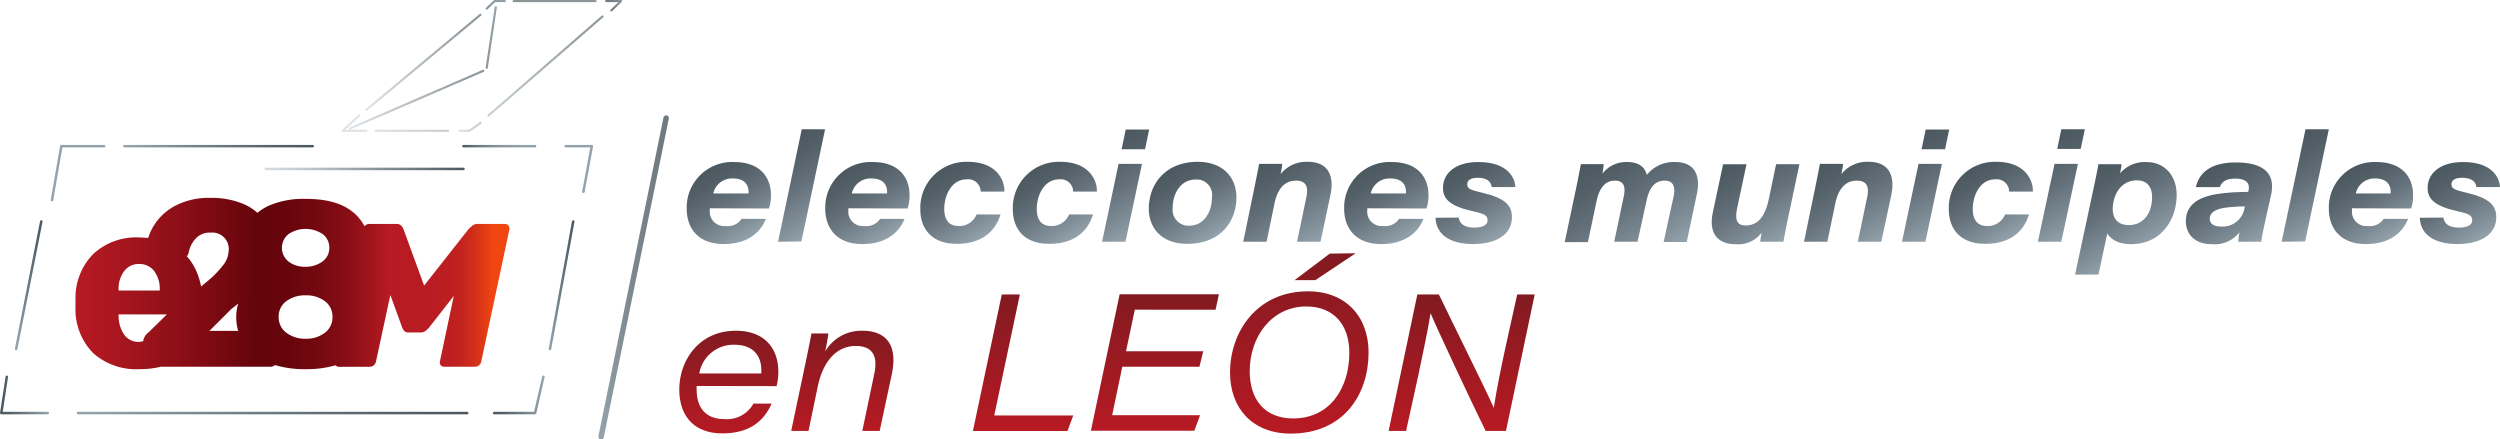 <svg xmlns="http://www.w3.org/2000/svg" xmlns:xlink="http://www.w3.org/1999/xlink" viewBox="0 0 348.08 61.19"><defs><style>.cls-1{fill:url(#Degradado_sin_nombre_30);}.cls-2{fill:url(#Degradado_sin_nombre_11);}.cls-3{fill:url(#Degradado_sin_nombre_11-2);}.cls-4{fill:url(#Degradado_sin_nombre_11-3);}.cls-5{fill:url(#Degradado_sin_nombre_11-4);}.cls-6{fill:url(#Degradado_sin_nombre_11-5);}.cls-7{fill:url(#Degradado_sin_nombre_11-6);}.cls-8{fill:url(#Degradado_sin_nombre_11-7);}.cls-9{fill:url(#Degradado_sin_nombre_11-8);}.cls-10{fill:url(#Degradado_sin_nombre_11-9);}.cls-11{fill:url(#Degradado_sin_nombre_11-10);}.cls-12{fill:url(#Degradado_sin_nombre_11-11);}.cls-13{fill:url(#Degradado_sin_nombre_11-12);}.cls-14{fill:url(#Degradado_sin_nombre_11-13);}.cls-15{fill:url(#Degradado_sin_nombre_11-14);}.cls-16{fill:url(#Degradado_sin_nombre_11-15);}.cls-17{fill:url(#Degradado_sin_nombre_11-16);}.cls-18{fill:url(#Degradado_sin_nombre_11-17);}.cls-19{fill:url(#Degradado_sin_nombre_11-18);}.cls-20{fill:url(#Degradado_sin_nombre_11-19);}.cls-21{fill:url(#Degradado_sin_nombre_11-20);}.cls-22{fill:url(#Degradado_sin_nombre_11-21);}.cls-23,.cls-24,.cls-25,.cls-26,.cls-27,.cls-28,.cls-29,.cls-30,.cls-31,.cls-32,.cls-33,.cls-34,.cls-35,.cls-36,.cls-37,.cls-38,.cls-39,.cls-40,.cls-41,.cls-42,.cls-43{fill:none;stroke-linecap:round;}.cls-23{stroke-miterlimit:10;stroke-width:0.76px;stroke:url(#Degradado_sin_nombre_82);}.cls-24,.cls-25,.cls-26,.cls-27,.cls-28,.cls-29,.cls-30,.cls-31,.cls-32,.cls-33,.cls-34,.cls-35,.cls-36,.cls-37,.cls-38,.cls-39,.cls-40,.cls-41,.cls-42,.cls-43{stroke-linejoin:round;}.cls-24,.cls-25,.cls-26,.cls-27,.cls-28,.cls-29,.cls-30,.cls-31,.cls-32,.cls-33{stroke-width:0.35px;}.cls-24{stroke:url(#Degradado_sin_nombre_50);}.cls-25{stroke:url(#Degradado_sin_nombre_40);}.cls-26{stroke:url(#Degradado_sin_nombre_45);}.cls-27{stroke:url(#Degradado_sin_nombre_44);}.cls-28{stroke:url(#Degradado_sin_nombre_40-2);}.cls-29{stroke:url(#Degradado_sin_nombre_40-3);}.cls-30{stroke:url(#Degradado_sin_nombre_40-4);}.cls-31{stroke:url(#Degradado_sin_nombre_40-5);}.cls-32{stroke:url(#Degradado_sin_nombre_40-6);}.cls-33{stroke:url(#Degradado_sin_nombre_47);}.cls-34,.cls-35,.cls-36,.cls-37,.cls-38,.cls-39,.cls-40,.cls-41,.cls-42,.cls-43{stroke-width:0.3px;}.cls-34{stroke:url(#Degradado_sin_nombre_72);}.cls-35{stroke:url(#Degradado_sin_nombre_74);}.cls-36{stroke:url(#Degradado_sin_nombre_76);}.cls-37{stroke:url(#Degradado_sin_nombre_60);}.cls-38{stroke:url(#Degradado_sin_nombre_35);}.cls-39{stroke:url(#Degradado_sin_nombre_29);}.cls-40{stroke:url(#Degradado_sin_nombre_10);}.cls-41{stroke:url(#Degradado_sin_nombre_57);}.cls-42{stroke:url(#Degradado_sin_nombre_52);}.cls-43{stroke:url(#Degradado_sin_nombre_54);}.cls-44{fill:url(#Degradado_sin_nombre_6);}.cls-45{fill:url(#Degradado_sin_nombre_6-2);}.cls-46{fill:url(#Degradado_sin_nombre_6-3);}.cls-47{fill:url(#Degradado_sin_nombre_6-4);}.cls-48{fill:url(#Degradado_sin_nombre_6-5);}.cls-49{fill:url(#Degradado_sin_nombre_6-6);}</style><linearGradient id="Degradado_sin_nombre_30" x1="10.55" y1="39.47" x2="70.91" y2="39.47" gradientUnits="userSpaceOnUse"><stop offset="0" stop-color="#b71a23"/><stop offset="0.1" stop-color="#a8161f"/><stop offset="0.3" stop-color="#800b13"/><stop offset="0.42" stop-color="#64040b"/><stop offset="0.49" stop-color="#68050c"/><stop offset="0.55" stop-color="#73080f"/><stop offset="0.62" stop-color="#860d15"/><stop offset="0.68" stop-color="#a1141c"/><stop offset="0.72" stop-color="#b71a23"/><stop offset="0.83" stop-color="#b91c22"/><stop offset="0.88" stop-color="#c02120"/><stop offset="0.91" stop-color="#cd2b1c"/><stop offset="0.94" stop-color="#df3917"/><stop offset="0.96" stop-color="#ef4612"/></linearGradient><linearGradient id="Degradado_sin_nombre_11" x1="98.73" y1="23.4" x2="104.34" y2="33.12" gradientUnits="userSpaceOnUse"><stop offset="0" stop-color="#4b5860"/><stop offset="0.2" stop-color="#525f67"/><stop offset="0.49" stop-color="#64717a"/><stop offset="0.83" stop-color="#829099"/><stop offset="1" stop-color="#94a2ab"/></linearGradient><linearGradient id="Degradado_sin_nombre_11-2" x1="108.23" y1="20.01" x2="114.98" y2="31.7" xlink:href="#Degradado_sin_nombre_11"/><linearGradient id="Degradado_sin_nombre_11-3" x1="118.02" y1="23.4" x2="123.63" y2="33.12" xlink:href="#Degradado_sin_nombre_11"/><linearGradient id="Degradado_sin_nombre_11-4" x1="131.27" y1="23.41" x2="136.85" y2="33.08" xlink:href="#Degradado_sin_nombre_11"/><linearGradient id="Degradado_sin_nombre_11-5" x1="144.14" y1="23.41" x2="149.73" y2="33.08" xlink:href="#Degradado_sin_nombre_11"/><linearGradient id="Degradado_sin_nombre_11-6" x1="153.34" y1="20" x2="160.09" y2="31.7" xlink:href="#Degradado_sin_nombre_11"/><linearGradient id="Degradado_sin_nombre_11-7" x1="163.21" y1="23.34" x2="168.89" y2="33.17" xlink:href="#Degradado_sin_nombre_11"/><linearGradient id="Degradado_sin_nombre_11-8" x1="175.52" y1="22.7" x2="182.35" y2="34.53" xlink:href="#Degradado_sin_nombre_11"/><linearGradient id="Degradado_sin_nombre_11-9" x1="190.27" y1="23.4" x2="195.88" y2="33.12" xlink:href="#Degradado_sin_nombre_11"/><linearGradient id="Degradado_sin_nombre_11-10" x1="202.57" y1="23.29" x2="208.39" y2="33.36" xlink:href="#Degradado_sin_nombre_11"/><linearGradient id="Degradado_sin_nombre_11-11" x1="222.66" y1="21.35" x2="231.05" y2="35.87" xlink:href="#Degradado_sin_nombre_11"/><linearGradient id="Degradado_sin_nombre_11-12" x1="241.35" y1="21.99" x2="248.14" y2="33.76" xlink:href="#Degradado_sin_nombre_11"/><linearGradient id="Degradado_sin_nombre_11-13" x1="253.6" y1="22.7" x2="260.43" y2="34.53" xlink:href="#Degradado_sin_nombre_11"/><linearGradient id="Degradado_sin_nombre_11-14" x1="264.72" y1="20" x2="271.48" y2="31.7" xlink:href="#Degradado_sin_nombre_11"/><linearGradient id="Degradado_sin_nombre_11-15" x1="274.47" y1="23.41" x2="280.05" y2="33.08" xlink:href="#Degradado_sin_nombre_11"/><linearGradient id="Degradado_sin_nombre_11-16" x1="283.66" y1="20" x2="290.41" y2="31.7" xlink:href="#Degradado_sin_nombre_11"/><linearGradient id="Degradado_sin_nombre_11-17" x1="291.09" y1="23.44" x2="297.77" y2="35" xlink:href="#Degradado_sin_nombre_11"/><linearGradient id="Degradado_sin_nombre_11-18" x1="307.49" y1="23.41" x2="313.77" y2="34.28" xlink:href="#Degradado_sin_nombre_11"/><linearGradient id="Degradado_sin_nombre_11-19" x1="317.58" y1="20.01" x2="324.33" y2="31.7" xlink:href="#Degradado_sin_nombre_11"/><linearGradient id="Degradado_sin_nombre_11-20" x1="327.37" y1="23.4" x2="332.98" y2="33.12" xlink:href="#Degradado_sin_nombre_11"/><linearGradient id="Degradado_sin_nombre_11-21" x1="339.67" y1="23.29" x2="345.48" y2="33.36" xlink:href="#Degradado_sin_nombre_11"/><linearGradient id="Degradado_sin_nombre_82" x1="93.13" y1="38.62" x2="83.31" y2="38.62" gradientUnits="userSpaceOnUse"><stop offset="0" stop-color="#4b5860" stop-opacity="0.8"/><stop offset="0.18" stop-color="#536068" stop-opacity="0.82"/><stop offset="0.48" stop-color="#69767f" stop-opacity="0.88"/><stop offset="0.88" stop-color="#8c9aa3" stop-opacity="0.98"/><stop offset="0.96" stop-color="#94a2ab"/></linearGradient><linearGradient id="Degradado_sin_nombre_50" x1="7.07" y1="24.11" x2="14.67" y2="24.11" gradientUnits="userSpaceOnUse"><stop offset="0" stop-color="#94a2ab"/><stop offset="0.96" stop-color="#94a2ab"/></linearGradient><linearGradient id="Degradado_sin_nombre_40" x1="43.71" y1="20.35" x2="17.15" y2="20.35" gradientUnits="userSpaceOnUse"><stop offset="0" stop-color="#4b5860"/><stop offset="0.21" stop-color="#55626a"/><stop offset="0.57" stop-color="#707e86"/><stop offset="0.96" stop-color="#94a2ab"/></linearGradient><linearGradient id="Degradado_sin_nombre_45" x1="64.35" y1="20.35" x2="74.68" y2="20.35" gradientUnits="userSpaceOnUse"><stop offset="0" stop-color="#4b5860"/><stop offset="0.11" stop-color="#5d6b73"/><stop offset="0.3" stop-color="#75838c"/><stop offset="0.5" stop-color="#87949d"/><stop offset="0.71" stop-color="#919fa8"/><stop offset="0.96" stop-color="#94a2ab"/></linearGradient><linearGradient id="Degradado_sin_nombre_44" x1="78.59" y1="23.52" x2="82.57" y2="23.52" xlink:href="#Degradado_sin_nombre_50"/><linearGradient id="Degradado_sin_nombre_40-2" x1="79.98" y1="39.71" x2="76.39" y2="39.71" xlink:href="#Degradado_sin_nombre_40"/><linearGradient id="Degradado_sin_nombre_40-3" x1="68.62" y1="54.99" x2="75.84" y2="54.99" xlink:href="#Degradado_sin_nombre_40"/><linearGradient id="Degradado_sin_nombre_40-4" x1="44.82" y1="45.63" x2="31.1" y2="69.4" xlink:href="#Degradado_sin_nombre_40"/><linearGradient id="Degradado_sin_nombre_40-5" x1="0" y1="54.99" x2="6.83" y2="54.99" xlink:href="#Degradado_sin_nombre_40"/><linearGradient id="Degradado_sin_nombre_40-6" x1="4" y1="30.66" x2="4" y2="48.75" xlink:href="#Degradado_sin_nombre_40"/><linearGradient id="Degradado_sin_nombre_47" x1="64.71" y1="23.52" x2="36.83" y2="23.52" gradientUnits="userSpaceOnUse"><stop offset="0" stop-color="#4b5860"/><stop offset="0.45" stop-color="#67747c" stop-opacity="0.77"/><stop offset="0.96" stop-color="#94a2ab" stop-opacity="0.4"/></linearGradient><linearGradient id="Degradado_sin_nombre_72" x1="67.61" y1="0.67" x2="70.44" y2="0.67" gradientUnits="userSpaceOnUse"><stop offset="0" stop-color="#8d9599"/><stop offset="0.63" stop-color="#919da3"/><stop offset="0.96" stop-color="#94a2ab"/></linearGradient><linearGradient id="Degradado_sin_nombre_74" x1="83.07" y1="0.15" x2="71.37" y2="0.15" gradientUnits="userSpaceOnUse"><stop offset="0" stop-color="#8d9599"/><stop offset="0.96" stop-color="#8d9599"/></linearGradient><linearGradient id="Degradado_sin_nombre_76" x1="84.25" y1="0.8" x2="86.63" y2="0.8" gradientUnits="userSpaceOnUse"><stop offset="0" stop-color="#4b5860" stop-opacity="0.8"/><stop offset="0.2" stop-color="#546067" stop-opacity="0.83"/><stop offset="0.54" stop-color="#6a757b" stop-opacity="0.89"/><stop offset="0.96" stop-color="#8d9599"/></linearGradient><linearGradient id="Degradado_sin_nombre_60" x1="84.04" y1="9.18" x2="67.87" y2="9.18" gradientUnits="userSpaceOnUse"><stop offset="0" stop-color="#8d9599"/><stop offset="0.23" stop-color="#8e979c" stop-opacity="0.92"/><stop offset="0.62" stop-color="#919ca3" stop-opacity="0.72"/><stop offset="0.96" stop-color="#94a2ab" stop-opacity="0.5"/></linearGradient><linearGradient id="Degradado_sin_nombre_35" x1="67.05" y1="17.66" x2="63.86" y2="17.66" gradientUnits="userSpaceOnUse"><stop offset="0" stop-color="#4b5860" stop-opacity="0.3"/><stop offset="0.53" stop-color="#6d7a83" stop-opacity="0.3"/><stop offset="0.96" stop-color="#94a2ab" stop-opacity="0.3"/></linearGradient><linearGradient id="Degradado_sin_nombre_29" x1="62.54" y1="18.21" x2="52.14" y2="18.21" gradientUnits="userSpaceOnUse"><stop offset="0" stop-color="#4d5a62" stop-opacity="0.3"/><stop offset="0.68" stop-color="#7c8a92" stop-opacity="0.3"/><stop offset="0.96" stop-color="#94a2ab" stop-opacity="0.3"/></linearGradient><linearGradient id="Degradado_sin_nombre_10" x1="47.54" y1="17.15" x2="51.15" y2="17.15" gradientUnits="userSpaceOnUse"><stop offset="0" stop-color="#94a2ab" stop-opacity="0.3"/><stop offset="0.96" stop-color="#94a2ab" stop-opacity="0.3"/></linearGradient><linearGradient id="Degradado_sin_nombre_57" x1="67.05" y1="8.68" x2="50.85" y2="8.68" gradientUnits="userSpaceOnUse"><stop offset="0" stop-color="#8d9599"/><stop offset="0.17" stop-color="#8e969b" stop-opacity="0.93"/><stop offset="0.45" stop-color="#909aa0" stop-opacity="0.74"/><stop offset="0.83" stop-color="#93a0a8" stop-opacity="0.42"/><stop offset="0.96" stop-color="#94a2ab" stop-opacity="0.3"/></linearGradient><linearGradient id="Degradado_sin_nombre_52" x1="67.44" y1="13.88" x2="48.58" y2="13.88" xlink:href="#Degradado_sin_nombre_57"/><linearGradient id="Degradado_sin_nombre_54" x1="67.61" y1="5.22" x2="69.18" y2="5.22" xlink:href="#Degradado_sin_nombre_72"/><linearGradient id="Degradado_sin_nombre_6" x1="101.45" y1="46.05" x2="101.45" y2="60.34" gradientUnits="userSpaceOnUse"><stop offset="0" stop-color="#821a21"/><stop offset="1" stop-color="#b71a23"/></linearGradient><linearGradient id="Degradado_sin_nombre_6-2" x1="117.28" y1="46.05" x2="117.28" y2="59.97" xlink:href="#Degradado_sin_nombre_6"/><linearGradient id="Degradado_sin_nombre_6-3" x1="142.44" y1="40.96" x2="142.44" y2="59.97" xlink:href="#Degradado_sin_nombre_6"/><linearGradient id="Degradado_sin_nombre_6-4" x1="160.81" y1="40.96" x2="160.81" y2="59.97" xlink:href="#Degradado_sin_nombre_6"/><linearGradient id="Degradado_sin_nombre_6-5" x1="180.9" y1="35.26" x2="180.9" y2="60.37" xlink:href="#Degradado_sin_nombre_6"/><linearGradient id="Degradado_sin_nombre_6-6" x1="203.51" y1="40.96" x2="203.51" y2="59.97" xlink:href="#Degradado_sin_nombre_6"/></defs><g id="Capa_2" data-name="Capa 2"><g id="Capa_1-2" data-name="Capa 1"><path class="cls-1" d="M70.78,31.4a.58.58,0,0,0-.48-.22H66.52a1.16,1.16,0,0,0-.82.29l-.43.39-6.22,7.9-2.89-7.9a1.49,1.49,0,0,0-.25-.39.84.84,0,0,0-.72-.29H51.41a.83.83,0,0,0-.56.22l-.11.1a6,6,0,0,0-1.64-2q-2.24-1.82-6.55-1.81a12.2,12.2,0,0,0-4.91.86,7.16,7.16,0,0,0-1.8,1.08A7.3,7.3,0,0,0,34,28.44a11.57,11.57,0,0,0-4.75-.89,10.09,10.09,0,0,0-4.66,1,7.69,7.69,0,0,0-3.13,2.8,7.27,7.27,0,0,0-.82,1.77c-.42,0-.84-.06-1.29-.06A8.77,8.77,0,0,0,13,35.35a8.67,8.67,0,0,0-2.49,6.25v1.19A8.67,8.67,0,0,0,13,49.19a9,9,0,0,0,6.4,2.21,12.66,12.66,0,0,0,3-.34H37.67a.87.87,0,0,0,.61-.23h0a14.48,14.48,0,0,0,4.27.57,14.65,14.65,0,0,0,4.17-.54.62.62,0,0,0,.49.21h4.26a.87.87,0,0,0,.57-.21.91.91,0,0,0,.31-.53l2-9.26L56,45.61a1.35,1.35,0,0,0,.27.45.7.7,0,0,0,.58.23h1.73a1.05,1.05,0,0,0,.68-.23,3.52,3.52,0,0,0,.48-.45l3.44-4.4-1.93,9.11a.64.64,0,0,0,.11.53.61.61,0,0,0,.49.21h4.28a.87.87,0,0,0,.57-.21.86.86,0,0,0,.31-.53l3.92-18.4A.61.61,0,0,0,70.78,31.4ZM49.07,38.75v.06l-.05,0Zm-8.89-6.16a4.26,4.26,0,0,1,4.74,0,2.32,2.32,0,0,1,.93,1.92,2.28,2.28,0,0,1-.93,1.88,3.85,3.85,0,0,1-2.37.75,3.72,3.72,0,0,1-2.37-.72,2.44,2.44,0,0,1,0-3.83ZM16.51,40.38a4.11,4.11,0,0,1,.77-2.62,2.48,2.48,0,0,1,2.08-1,2.54,2.54,0,0,1,2.12,1,4.1,4.1,0,0,1,.76,2.62v.07H16.51Zm2.85,7.22a2.42,2.42,0,0,1-2.07-1A4.72,4.72,0,0,1,16.51,44v-.23h6.73l-2.52,2.47a1.92,1.92,0,0,0-.79,1.27A3.45,3.45,0,0,1,19.36,47.6ZM28,39.89a10.1,10.1,0,0,0-.79-2.42A7.58,7.58,0,0,0,26,35.67a1,1,0,0,0,.26-.47,4.05,4.05,0,0,1,1-2,2.62,2.62,0,0,1,2.07-.81A2.29,2.29,0,0,1,31.83,35,3.36,3.36,0,0,1,31,37a14.22,14.22,0,0,1-2.34,2.34ZM32.23,43c.33-.24.64-.49.94-.73a6.23,6.23,0,0,0-.28,1.85,6.91,6.91,0,0,0,.27,1.95h-4Zm13,3.33a4.19,4.19,0,0,1-2.67.83,4.29,4.29,0,0,1-2.69-.83,2.65,2.65,0,0,1-1.07-2.21,2.61,2.61,0,0,1,1.07-2.19,4.34,4.34,0,0,1,2.69-.81,4.24,4.24,0,0,1,2.67.81,2.63,2.63,0,0,1,1.06,2.19A2.67,2.67,0,0,1,45.22,46.34Z"/><path class="cls-2" d="M98.83,29v.3a2,2,0,0,0,2.2,2.17,2.3,2.3,0,0,0,2.22-1h3.39c-.73,1.85-2.49,3.51-5.87,3.51-3.6,0-5.16-2.24-5.16-4.93a6.34,6.34,0,0,1,6.61-6.49c3.58,0,5.12,2.09,5.12,4.62a5.8,5.8,0,0,1-.27,1.85Zm5.39-2.06v-.22c0-1.14-.71-1.87-2.17-1.87a2.66,2.66,0,0,0-2.74,2.09Z"/><path class="cls-3" d="M108.33,33.66,111.63,18h3.25l-3.3,15.62Z"/><path class="cls-4" d="M118.12,29v.3a2,2,0,0,0,2.2,2.17,2.32,2.32,0,0,0,2.23-1h3.39c-.73,1.85-2.49,3.51-5.88,3.51-3.59,0-5.16-2.24-5.16-4.93a6.34,6.34,0,0,1,6.62-6.49c3.58,0,5.12,2.09,5.12,4.62a5.55,5.55,0,0,1-.28,1.85Zm5.39-2.06v-.22c0-1.14-.71-1.87-2.16-1.87a2.66,2.66,0,0,0-2.75,2.09Z"/><path class="cls-5" d="M139.3,29.86c-.74,2.49-2.76,4.09-6.07,4.09-3.84,0-5.09-2.47-5.09-4.74a6.41,6.41,0,0,1,6.6-6.68c4.19,0,5.17,2.76,5.1,4.15h-3.3a1.73,1.73,0,0,0-2-1.7c-2,0-3.07,2.16-3.07,4.12,0,1.46.63,2.37,2,2.37a2.58,2.58,0,0,0,2.5-1.61Z"/><path class="cls-6" d="M152.18,29.86c-.74,2.49-2.77,4.09-6.07,4.09-3.85,0-5.09-2.47-5.09-4.74a6.41,6.41,0,0,1,6.6-6.68c4.18,0,5.17,2.76,5.1,4.15h-3.3a1.73,1.73,0,0,0-2-1.7c-2,0-3.07,2.16-3.07,4.12,0,1.46.63,2.37,2,2.37a2.58,2.58,0,0,0,2.5-1.61Z"/><path class="cls-7" d="M155.74,22.82H159l-2.3,10.84h-3.25Zm1-4.78H160l-.57,2.74h-3.27Z"/><path class="cls-8" d="M172.15,27.49c0,3.27-2.14,6.45-6.82,6.46-3.7,0-5.38-2.32-5.38-4.88,0-3.55,2.43-6.54,6.79-6.54C170.21,22.53,172.15,24.63,172.15,27.49Zm-8.87,1.42a2.21,2.21,0,0,0,2.25,2.52c2.19,0,3.22-2,3.22-4A2.14,2.14,0,0,0,166.46,25C164.45,25,163.28,26.86,163.28,28.91Z"/><path class="cls-9" d="M174.77,25.56c.18-.92.38-1.89.54-2.74h3.21c0,.32-.14,1.05-.22,1.42a4.58,4.58,0,0,1,3.81-1.71c2.35,0,3.8,1.4,3.12,4.66l-1.37,6.47h-3.27l1.3-6.21c.25-1.24.12-2.3-1.46-2.3s-2.59,1.18-3,3.28l-1.08,5.23h-3.25Z"/><path class="cls-10" d="M190.37,29v.3a2,2,0,0,0,2.2,2.17,2.32,2.32,0,0,0,2.23-1h3.39c-.73,1.85-2.49,3.51-5.88,3.51-3.59,0-5.16-2.24-5.16-4.93a6.34,6.34,0,0,1,6.62-6.49c3.58,0,5.12,2.09,5.12,4.62a5.55,5.55,0,0,1-.28,1.85Zm5.39-2.06v-.22c0-1.14-.71-1.87-2.16-1.87a2.66,2.66,0,0,0-2.75,2.09Z"/><path class="cls-11" d="M203.1,30.29c.14.94.86,1.4,2.21,1.4.85,0,1.81-.24,1.81-1s-.53-.94-2.29-1.34c-3.24-.74-3.92-1.85-3.92-3.19,0-2,1.68-3.6,4.93-3.6,4.06,0,5.09,2.18,5.15,3.49h-3.3c-.07-.65-.52-1.3-1.94-1.3-.7,0-1.47.2-1.47.89s.54.82,2.12,1.2c3.21.76,4.11,1.78,4.11,3.41,0,2.24-1.93,3.73-5.42,3.73-2.93,0-5.12-1.14-5.22-3.66Z"/><path class="cls-12" d="M219.52,25.85c.21-1,.43-2.17.59-3h3.17c0,.29-.08.8-.17,1.33a4.13,4.13,0,0,1,3.41-1.62c1.88,0,2.51.85,2.77,1.79a4.8,4.8,0,0,1,3.94-1.79c2.52,0,3.66,1.61,3,4.58l-1.38,6.55h-3.22L233,27.45c.22-1,.27-2.3-1.24-2.3-1.36,0-2.13,1-2.51,2.8L228,33.66h-3.25l1.31-6.21c.22-1,.31-2.3-1.21-2.3s-2.24,1.27-2.59,3l-1.17,5.56h-3.23Z"/><path class="cls-13" d="M248.87,30.76c-.2,1-.41,2-.56,2.9h-3.22c0-.26.1-.76.18-1.26A4.06,4.06,0,0,1,241.64,34c-2.29,0-3.81-1.33-3.16-4.42l1.43-6.71h3.26l-1.28,6c-.34,1.61-.16,2.52,1.17,2.52,1.89,0,2.77-1.54,3.23-3.74l1-4.79h3.25Z"/><path class="cls-14" d="M252.85,25.56c.19-.92.38-1.89.54-2.74h3.21c0,.32-.14,1.05-.22,1.42a4.58,4.58,0,0,1,3.81-1.71c2.35,0,3.8,1.4,3.13,4.66l-1.38,6.47h-3.27l1.3-6.21c.26-1.24.12-2.3-1.46-2.3s-2.59,1.18-3,3.28l-1.08,5.23h-3.25Z"/><path class="cls-15" d="M267.12,22.82h3.25l-2.29,10.84h-3.26Zm1-4.78h3.27l-.57,2.74h-3.28Z"/><path class="cls-16" d="M282.5,29.86c-.74,2.49-2.76,4.09-6.07,4.09-3.84,0-5.09-2.47-5.09-4.74a6.41,6.41,0,0,1,6.6-6.68c4.19,0,5.17,2.76,5.1,4.15h-3.3a1.73,1.73,0,0,0-2-1.7c-2,0-3.07,2.16-3.07,4.12,0,1.46.63,2.37,2,2.37a2.58,2.58,0,0,0,2.5-1.61Z"/><path class="cls-17" d="M286.06,22.82h3.25L287,33.66h-3.26ZM287,18h3.28l-.58,2.74h-3.27Z"/><path class="cls-18" d="M293.4,32.5l-1.22,5.73h-3.26L291.54,26c.32-1.49.54-2.59.62-3.14h3.22c0,.25-.08.66-.2,1.28a4.49,4.49,0,0,1,3.71-1.57c2.64,0,4.17,2.06,4.17,4.55,0,3.55-2.22,6.87-6.32,6.87C294.74,34,293.81,33.18,293.4,32.5Zm6.24-5.05c0-1.34-.61-2.34-2.17-2.34s-2.88,1.14-3.23,3.13.48,3.1,2.16,3.1C298.48,31.34,299.64,29.63,299.64,27.45Z"/><path class="cls-19" d="M315.4,30.74c-.32,1.46-.51,2.45-.55,2.92h-3.2a8.21,8.21,0,0,1,.15-1.31A4.35,4.35,0,0,1,308,34c-2.81,0-3.66-1.8-3.66-3.16,0-3.13,3.17-3.79,5.91-4,.84-.09,2-.11,2.77-.12l.05-.22c.2-.89-.23-1.63-1.83-1.63-1.26,0-1.9.41-2.17,1.19h-3.34c.37-1.58,1.57-3.44,5.58-3.44,4.77,0,5.38,2.32,4.9,4.51Zm-2.84-2c-.79,0-1.57.06-2.25.12-1.15.12-2.64.41-2.64,1.61,0,.62.51,1.07,1.53,1.07a3.1,3.1,0,0,0,3.33-2.68Z"/><path class="cls-20" d="M317.68,33.66,321,18h3.25l-3.3,15.62Z"/><path class="cls-21" d="M327.47,29v.3a2,2,0,0,0,2.2,2.17,2.3,2.3,0,0,0,2.22-1h3.39c-.72,1.85-2.48,3.51-5.87,3.51-3.6,0-5.16-2.24-5.16-4.93a6.34,6.34,0,0,1,6.61-6.49c3.58,0,5.12,2.09,5.12,4.62a5.8,5.8,0,0,1-.27,1.85Zm5.39-2.06v-.22c0-1.14-.71-1.87-2.16-1.87A2.66,2.66,0,0,0,328,26.94Z"/><path class="cls-22" d="M340.2,30.29c.14.94.85,1.4,2.21,1.4.85,0,1.8-.24,1.8-1s-.52-.94-2.28-1.34c-3.24-.74-3.93-1.85-3.93-3.19,0-2,1.69-3.6,4.94-3.6,4.05,0,5.09,2.18,5.14,3.49h-3.29c-.07-.65-.52-1.3-2-1.3-.69,0-1.47.2-1.47.89s.54.82,2.13,1.2c3.2.76,4.11,1.78,4.11,3.41,0,2.24-1.94,3.73-5.42,3.73-2.94,0-5.12-1.14-5.23-3.66Z"/><line class="cls-23" x1="92.75" y1="16.44" x2="83.69" y2="60.81"/><polyline class="cls-24" points="7.24 27.86 8.54 20.35 14.49 20.35"/><line class="cls-25" x1="17.33" y1="20.35" x2="43.54" y2="20.35"/><line class="cls-26" x1="64.53" y1="20.35" x2="74.5" y2="20.35"/><polyline class="cls-27" points="78.77 20.35 82.4 20.35 81.23 26.7"/><line class="cls-28" x1="79.81" y1="30.84" x2="76.57" y2="48.58"/><polyline class="cls-29" points="75.66 52.46 74.5 57.51 68.8 57.51"/><line class="cls-30" x1="65.05" y1="57.51" x2="10.87" y2="57.51"/><polyline class="cls-31" points="6.65 57.51 0.18 57.51 0.95 52.46"/><line class="cls-32" x1="5.75" y1="30.84" x2="2.25" y2="48.58"/><line class="cls-33" x1="37.01" y1="23.52" x2="64.53" y2="23.52"/><polyline class="cls-34" points="67.77 1.19 68.87 0.15 70.29 0.15"/><line class="cls-35" x1="71.52" y1="0.15" x2="82.91" y2="0.15"/><polyline class="cls-36" points="84.4 0.15 86.47 0.15 85.12 1.45"/><line class="cls-37" x1="83.89" y1="2.29" x2="68.02" y2="16.08"/><polyline class="cls-38" points="66.9 17.11 65.37 18.21 64.01 18.21"/><line class="cls-39" x1="62.39" y1="18.21" x2="52.29" y2="18.21"/><polyline class="cls-40" points="51 18.21 47.7 18.21 50.03 16.08"/><line class="cls-41" x1="51" y1="15.3" x2="66.9" y2="2.05"/><line class="cls-42" x1="67.29" y1="9.86" x2="48.73" y2="17.89"/><line class="cls-43" x1="67.77" y1="9.43" x2="69.03" y2="1.02"/><path class="cls-44" d="M97,53.74a4.18,4.18,0,0,0,0,.56c0,2.64,1.44,4.05,3.82,4.05a4.24,4.24,0,0,0,4.09-2.16h2.53c-1,2.24-2.87,4.15-6.86,4.15s-6-2.47-6-6.1c0-4.08,2.76-8.19,7.87-8.19,4.15,0,5.92,2.62,5.92,5.71a7.56,7.56,0,0,1-.25,2ZM106,52s0-.23,0-.47c0-1.86-1-3.53-3.77-3.53a4.83,4.83,0,0,0-4.87,4Z"/><path class="cls-45" d="M112.3,49.84c.24-1.14.5-2.44.68-3.41h2.36c-.1.75-.27,1.69-.44,2.49a5.82,5.82,0,0,1,5.17-2.87c3,0,5,1.64,4.11,6L122.48,60h-2.42l1.66-7.92c.48-2.23,0-3.91-2.57-3.91-2.85,0-4.6,2.38-5.28,5.59L112.57,60h-2.41Z"/><path class="cls-46" d="M139.48,41H142l-3.57,16.85h11l-.8,2.16H135.46Z"/><path class="cls-47" d="M167,51.06H156.26l-1.41,6.75h12.24l-.8,2.16h-14.4l4-19h13.82l-.46,2.15H158l-1.22,5.79h10.75Z"/><path class="cls-48" d="M190.55,49.08c0,5.83-3.45,11.29-10.85,11.29-5.33,0-8.44-3.55-8.44-8.5,0-5.65,3.71-11.31,10.87-11.31C187.29,40.56,190.55,44,190.55,49.08ZM174,51.69c0,3.84,2,6.57,6.05,6.57,5.14,0,7.82-4.25,7.82-9.15,0-3.92-2.2-6.44-6-6.44C177.11,42.67,174,46.83,174,51.69Zm14.75-16.43L183.15,39h-2.9l4.9-3.69Z"/><path class="cls-49" d="M193.34,60l4-19h3c2.86,5.92,6.68,13.56,7.64,15.79h0c.38-2.47,1-5.55,1.68-8.64L211.24,41h2.44l-4,19h-2.83c-1.9-3.85-6.78-14.25-7.67-16.39h0c-.38,2.44-1,5.23-1.7,8.63L195.77,60Z"/></g></g></svg>
